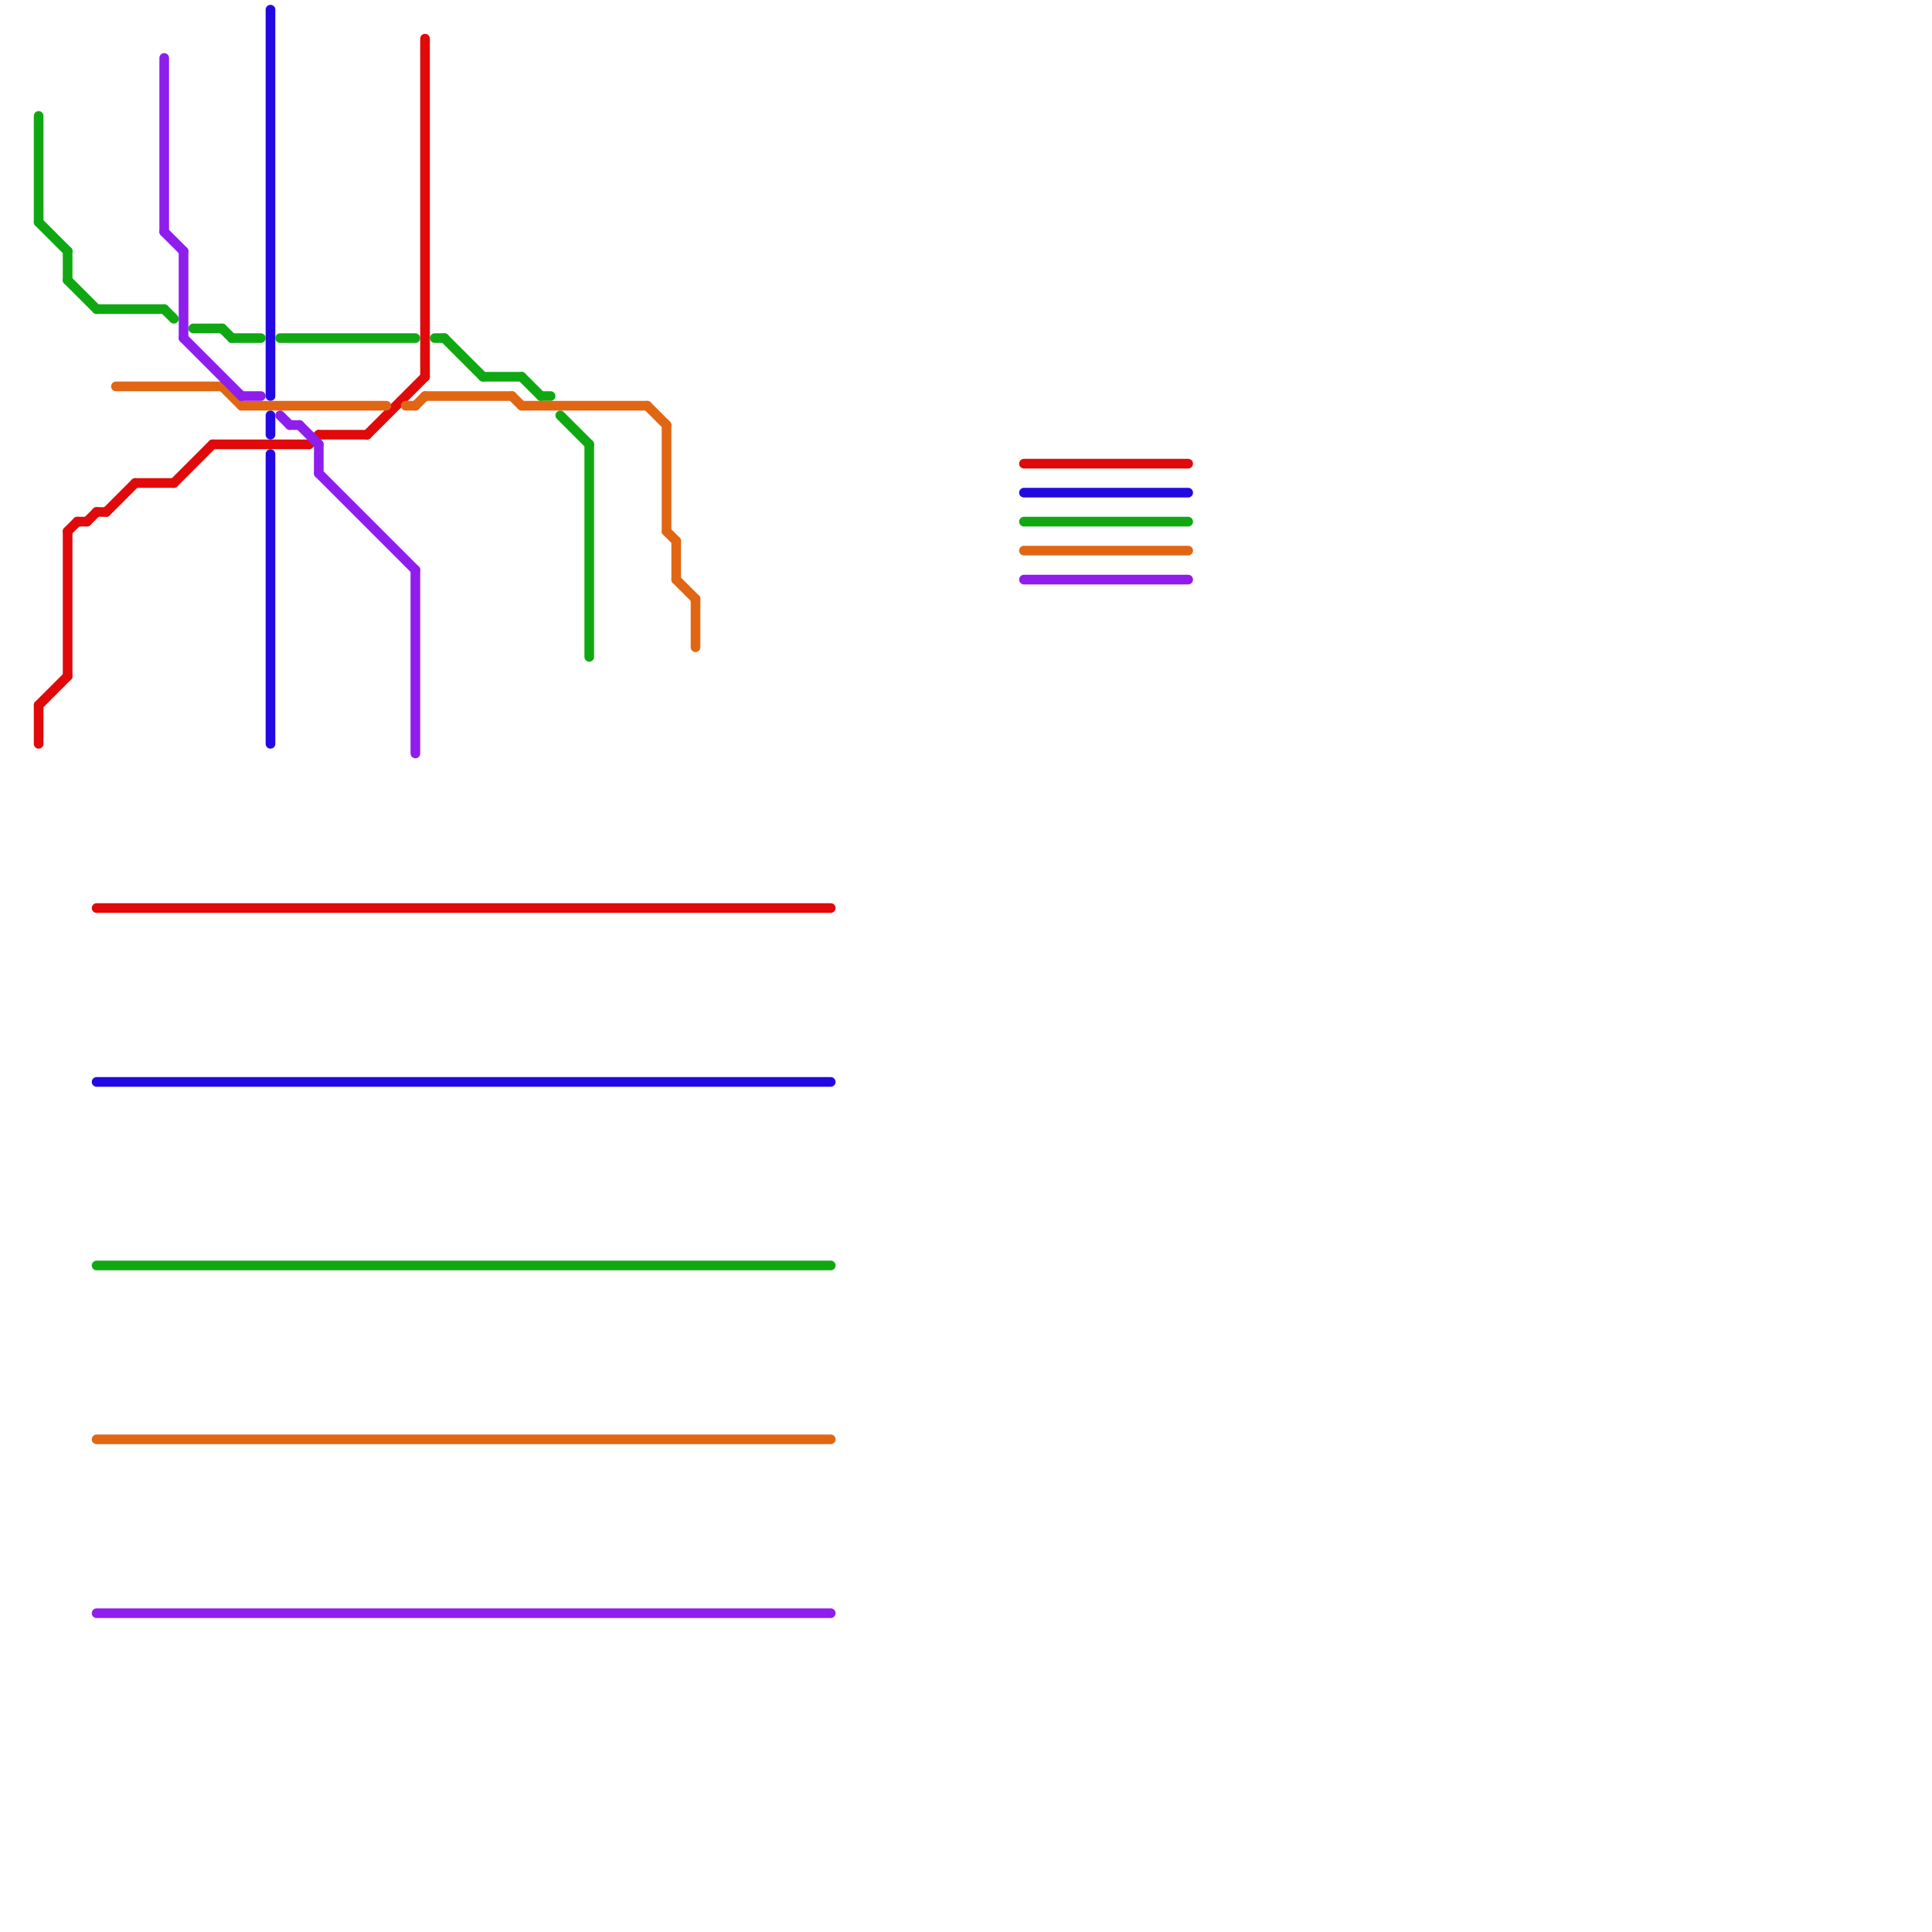 
<svg version="1.1" xmlns="http://www.w3.org/2000/svg" viewBox="0 0 200 200">
<style>text { font: 1px Helvetica; font-weight: 600; white-space: pre; dominant-baseline: central; } line { stroke-width: 1; fill: none; stroke-linecap: round; stroke-linejoin: round; } .c0 { stroke: #e10909 } .c1 { stroke: #2309e1 } .c2 { stroke: #10a812 } .c3 { stroke: #e16614 } .c4 { stroke: #8f1ded } .w1 { stroke-width: 1; }</style><defs><g id="wm-xf"><circle r="1.2" fill="#000"/><circle r="0.9" fill="#fff"/><circle r="0.6" fill="#000"/><circle r="0.3" fill="#fff"/></g><g id="wm"><circle r="0.6" fill="#000"/><circle r="0.3" fill="#fff"/></g><g id="ct-xf"><circle r="0.5" fill="#fff" stroke="#000" stroke-width="0.2"/></g><g id="ct"><circle r="0.5" fill="#fff" stroke="#000" stroke-width="0.1"/></g></defs><line class="c0 " x1="7" y1="55" x2="7" y2="70"/><line class="c0 " x1="33" y1="45" x2="38" y2="45"/><line class="c0 " x1="9" y1="54" x2="10" y2="53"/><line class="c0 " x1="10" y1="94" x2="86" y2="94"/><line class="c0 " x1="7" y1="55" x2="8" y2="54"/><line class="c0 " x1="11" y1="53" x2="14" y2="50"/><line class="c0 " x1="38" y1="45" x2="44" y2="39"/><line class="c0 " x1="44" y1="4" x2="44" y2="39"/><line class="c0 " x1="22" y1="46" x2="32" y2="46"/><line class="c0 " x1="4" y1="73" x2="4" y2="77"/><line class="c0 " x1="4" y1="73" x2="7" y2="70"/><line class="c0 " x1="18" y1="50" x2="22" y2="46"/><line class="c0 " x1="8" y1="54" x2="9" y2="54"/><line class="c0 " x1="32" y1="46" x2="33" y2="45"/><line class="c0 " x1="106" y1="48" x2="123" y2="48"/><line class="c0 " x1="14" y1="50" x2="18" y2="50"/><line class="c0 " x1="10" y1="53" x2="11" y2="53"/><line class="c1 " x1="10" y1="112" x2="86" y2="112"/><line class="c1 " x1="28" y1="1" x2="28" y2="41"/><line class="c1 " x1="28" y1="43" x2="28" y2="45"/><line class="c1 " x1="28" y1="47" x2="28" y2="77"/><line class="c1 " x1="106" y1="51" x2="123" y2="51"/><line class="c2 " x1="61" y1="46" x2="61" y2="68"/><line class="c2 " x1="50" y1="39" x2="54" y2="39"/><line class="c2 " x1="20" y1="34" x2="23" y2="34"/><line class="c2 " x1="4" y1="12" x2="4" y2="23"/><line class="c2 " x1="24" y1="35" x2="27" y2="35"/><line class="c2 " x1="45" y1="35" x2="46" y2="35"/><line class="c2 " x1="17" y1="32" x2="18" y2="33"/><line class="c2 " x1="10" y1="131" x2="86" y2="131"/><line class="c2 " x1="10" y1="32" x2="17" y2="32"/><line class="c2 " x1="54" y1="39" x2="56" y2="41"/><line class="c2 " x1="58" y1="43" x2="61" y2="46"/><line class="c2 " x1="56" y1="41" x2="57" y2="41"/><line class="c2 " x1="7" y1="26" x2="7" y2="29"/><line class="c2 " x1="106" y1="54" x2="123" y2="54"/><line class="c2 " x1="29" y1="35" x2="43" y2="35"/><line class="c2 " x1="23" y1="34" x2="24" y2="35"/><line class="c2 " x1="4" y1="23" x2="7" y2="26"/><line class="c2 " x1="46" y1="35" x2="50" y2="39"/><line class="c2 " x1="7" y1="29" x2="10" y2="32"/><line class="c3 " x1="54" y1="42" x2="67" y2="42"/><line class="c3 " x1="44" y1="41" x2="53" y2="41"/><line class="c3 " x1="67" y1="42" x2="69" y2="44"/><line class="c3 " x1="106" y1="57" x2="123" y2="57"/><line class="c3 " x1="72" y1="62" x2="72" y2="67"/><line class="c3 " x1="23" y1="40" x2="25" y2="42"/><line class="c3 " x1="69" y1="55" x2="70" y2="56"/><line class="c3 " x1="25" y1="42" x2="40" y2="42"/><line class="c3 " x1="10" y1="149" x2="86" y2="149"/><line class="c3 " x1="43" y1="42" x2="44" y2="41"/><line class="c3 " x1="70" y1="56" x2="70" y2="60"/><line class="c3 " x1="42" y1="42" x2="43" y2="42"/><line class="c3 " x1="70" y1="60" x2="72" y2="62"/><line class="c3 " x1="53" y1="41" x2="54" y2="42"/><line class="c3 " x1="12" y1="40" x2="23" y2="40"/><line class="c3 " x1="69" y1="44" x2="69" y2="55"/><line class="c4 " x1="29" y1="43" x2="30" y2="44"/><line class="c4 " x1="106" y1="60" x2="123" y2="60"/><line class="c4 " x1="43" y1="59" x2="43" y2="78"/><line class="c4 " x1="30" y1="44" x2="31" y2="44"/><line class="c4 " x1="17" y1="24" x2="19" y2="26"/><line class="c4 " x1="17" y1="6" x2="17" y2="24"/><line class="c4 " x1="10" y1="167" x2="86" y2="167"/><line class="c4 " x1="31" y1="44" x2="33" y2="46"/><line class="c4 " x1="25" y1="41" x2="27" y2="41"/><line class="c4 " x1="33" y1="49" x2="43" y2="59"/><line class="c4 " x1="19" y1="26" x2="19" y2="35"/><line class="c4 " x1="33" y1="46" x2="33" y2="49"/><line class="c4 " x1="19" y1="35" x2="25" y2="41"/>
</svg>
